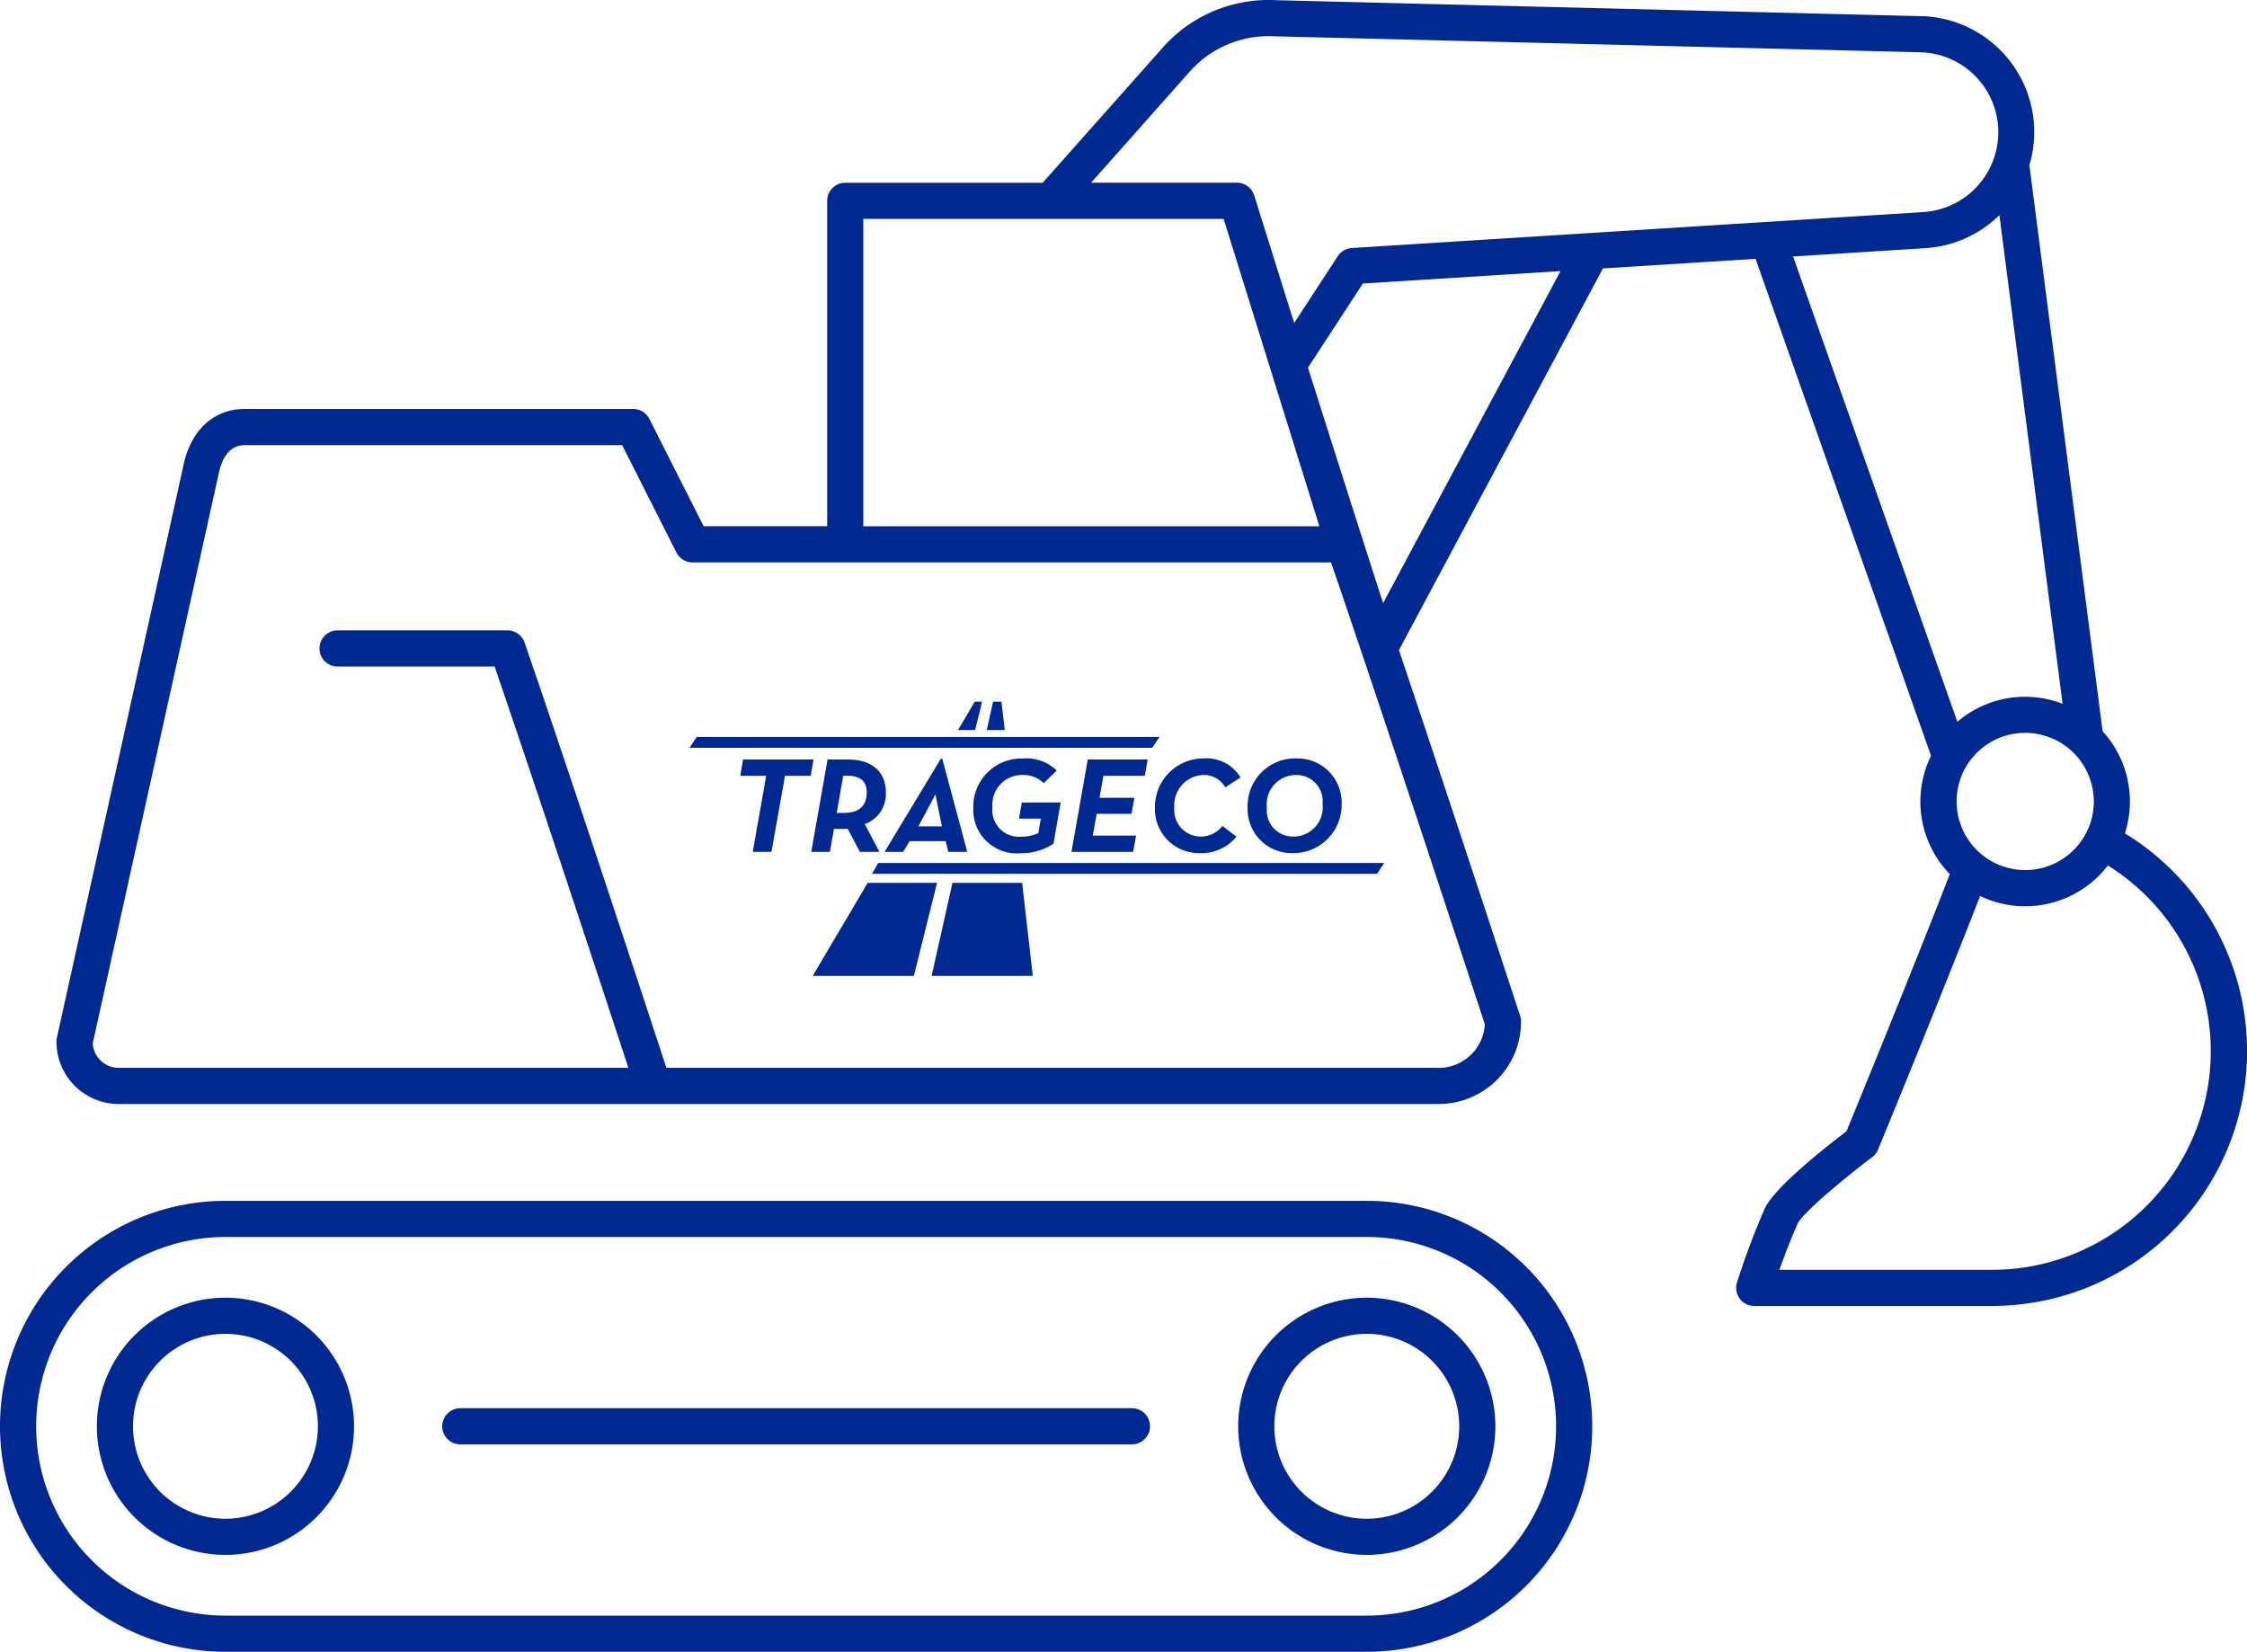 <svg xmlns="http://www.w3.org/2000/svg" xmlns:xlink="http://www.w3.org/1999/xlink" width="149.488" height="109.887" viewBox="0 0 149.488 109.887"><defs><clipPath id="a"><rect width="149.488" height="109.887" fill="#002891"/></clipPath></defs><g clip-path="url(#a)"><path d="M90.929,99.05H15a15,15,0,0,0,0,30H90.929a15,15,0,1,0,0-30m0,27.593H15a12.594,12.594,0,0,1,0-25.188H90.929a12.594,12.594,0,0,1,0,25.188" transform="translate(0 -19.161)" fill="#002891"/><path d="M16.545,107.039a8.555,8.555,0,1,0,8.555,8.555,8.565,8.565,0,0,0-8.555-8.555m0,14.705a6.15,6.15,0,1,1,6.15-6.15,6.157,6.157,0,0,1-6.15,6.15" transform="translate(-1.546 -20.706)" fill="#002891"/><path d="M110.686,107.039a8.555,8.555,0,1,0,8.555,8.555,8.565,8.565,0,0,0-8.555-8.555m0,14.705a6.15,6.15,0,1,1,6.15-6.15,6.157,6.157,0,0,1-6.15,6.15" transform="translate(-19.757 -20.706)" fill="#002891"/><path d="M82.362,116.155H37.678a1.2,1.2,0,1,0,0,2.405H82.362a1.2,1.2,0,1,0,0-2.405" transform="translate(-7.056 -22.47)" fill="#002891"/><path d="M142.264,55.445a6.929,6.929,0,0,0-1.482-6.8l-4.871-37.652a7.718,7.718,0,0,0-6.985-9.913L85.789.013a9.4,9.4,0,0,0-7.636,3.27l-7.886,8.875H57.131a1.2,1.2,0,0,0-1.2,1.2v21.65H47.71L44.1,27.866a1.2,1.2,0,0,0-1.074-.66H17.187c-2.105,0-3.644,1.462-4.111,3.881L4.683,69.047a1.22,1.22,0,0,0-.028.26,4.145,4.145,0,0,0,4.14,4.14H96.614a5.485,5.485,0,0,0,5.479-5.479,1.2,1.2,0,0,0-.059-.374c-.054-.164-4.366-13.351-8.065-24.345l13.572-25.392,10.152-.638L129.367,50.28a6.922,6.922,0,0,0,1.249,7.873c-2.374,6.129-6.142,15.327-6.873,17.109-1.62,1.232-4.838,3.795-5.439,5.15a48.723,48.723,0,0,0-1.842,4.9,1.2,1.2,0,0,0,1.145,1.569H133.4a16.961,16.961,0,0,0,8.868-31.438m-11.2-2.123a4.564,4.564,0,1,1,4.564,4.564,4.57,4.57,0,0,1-4.564-4.564M79.986,4.838A7.021,7.021,0,0,1,85.7,2.416l43.13,1.067a5.322,5.322,0,0,1,0,10.626l-38,2.391a1.2,1.2,0,0,0-.932.543l-2.9,4.447L84.34,13a1.2,1.2,0,0,0-1.149-.845h-9.7Zm7.924,19.631,3.659-5.607,13.149-.827-11.8,22.086c-.515-1.518-5-15.652-5-15.652M58.334,14.563H82.306l6.369,20.448H58.334ZM96.614,71.041H45.234C44.012,67.309,38.919,51.8,35.8,42.748a1.2,1.2,0,0,0-1.137-.811H23.357a1.2,1.2,0,0,0,0,2.405H33.805c2.946,8.587,7.4,22.124,8.9,26.7H8.8a1.736,1.736,0,0,1-1.731-1.62l8.366-37.846c.173-.9.619-1.962,1.757-1.962h25.1L45.9,36.756a1.2,1.2,0,0,0,1.074.661H89.45C93.134,48.145,99,66.065,99.683,68.144a3.078,3.078,0,0,1-3.069,2.9M128.966,16.51a7.694,7.694,0,0,0,4.949-2.195l4.205,32.506a6.914,6.914,0,0,0-7,1.2l-10.93-30.956Zm4.43,67.967H119.28c.391-1.107.8-2.14,1.221-3.087.3-.635,2.806-2.791,4.952-4.407a1.2,1.2,0,0,0,.39-.5c.219-.532,4.184-10.18,6.79-16.875a6.927,6.927,0,0,0,8.5-2.03,14.555,14.555,0,0,1-7.74,26.9" transform="translate(-0.9 0)" fill="#002891"/></g><g transform="translate(-16.592 -43.491)"><path d="M231.88,345.418h6.732l1.54-6.188h-4.615Z" transform="translate(-161.22 -237.006)" fill="#002891"/><path d="M433.168,90.17h-.491l-1.117,1.89H432.7Z" transform="translate(-351.236 0)" fill="#002891"/><path d="M472.04,90.17h-.556l-.423,1.89h1.2Z" transform="translate(-388.824 0)" fill="#002891"/><path d="M396.756,339.23l-1.386,6.188H402.1l-.709-6.188Z" transform="translate(-316.798 -237.006)" fill="#002891"/><path d="M93.73,138.75H62.94l-.48.72H93.25Z" transform="translate(0 -46.229)" fill="#002891"/><path d="M313.774,311.96l-.414.721h33.6l.478-.721Z" transform="translate(-238.757 -211.056)" fill="#002891"/><path d="M132.47,169.7l-.19,1.085h1.726l-.895,5.062h1.247l.9-5.062h1.708l.19-1.085Z" transform="translate(-66.441 -75.681)" fill="#002891"/><path d="M234.862,171.888c0-1.383-.931-2.188-2.513-2.188h-1.365l-1.085,6.147h1.239l.271-1.528h.633a2.773,2.773,0,0,0,.28-.009l.814,1.537h1.3L233.462,174a2.128,2.128,0,0,0,1.4-2.116Zm-2.8,1.365h-.47l.434-2.477h.2c.868,0,1.365.307,1.365,1.112,0,.94-.56,1.365-1.527,1.365Z" transform="translate(-159.336 -75.681)" fill="#002891"/><path d="M334.413,168.58l-3.743,6.2h1.239l.425-.714h2.4l.181.714h1.256l-1.664-6.2Zm-1.492,4.5,1.13-2.124.434,2.124Z" transform="translate(-255.229 -74.615)" fill="#002891"/><path d="M455.687,172.224h1.456l-.172.967a2.719,2.719,0,0,1-1.148.235,1.768,1.768,0,0,1-1.9-1.952,1.974,1.974,0,0,1,1.989-2.151,1.9,1.9,0,0,1,1.419.543l.868-.841a2.876,2.876,0,0,0-2.26-.8,3.2,3.2,0,0,0-3.29,3.263,2.894,2.894,0,0,0,3.155,3.038,3.852,3.852,0,0,0,2.178-.633l.479-2.739h-2.585l-.19,1.076Z" transform="translate(-371.305 -74.272)" fill="#002891"/><path d="M587.55,175.847h4.1l.2-1.085H588.97l.257-1.449h2.319l.19-1.067h-2.32l.259-1.462h2.757l.19-1.085h-3.986Z" transform="translate(-499.676 -75.681)" fill="#002891"/><path d="M705.479,169.313a1.63,1.63,0,0,1,1.473.823l1.013-.66a2.634,2.634,0,0,0-2.45-1.266,3.231,3.231,0,0,0-3.245,3.272,2.925,2.925,0,0,0,2.938,3.028,3,3,0,0,0,2.486-1.094l-.931-.714a1.837,1.837,0,0,1-1.51.705,1.761,1.761,0,0,1-1.691-1.917,2.009,2.009,0,0,1,1.917-2.178Z" transform="translate(-608.844 -74.263)" fill="#002891"/><path d="M832.984,168.21a3.16,3.16,0,0,0-3.264,3.254,2.929,2.929,0,0,0,2.983,3.046,3.209,3.209,0,0,0,3.272-3.254,2.937,2.937,0,0,0-2.992-3.046Zm-.235,5.2A1.741,1.741,0,0,1,831,171.491a1.946,1.946,0,0,1,1.952-2.178,1.741,1.741,0,0,1,1.754,1.917A1.946,1.946,0,0,1,832.748,173.408Z" transform="translate(-730.126 -74.263)" fill="#002891"/></g></svg>